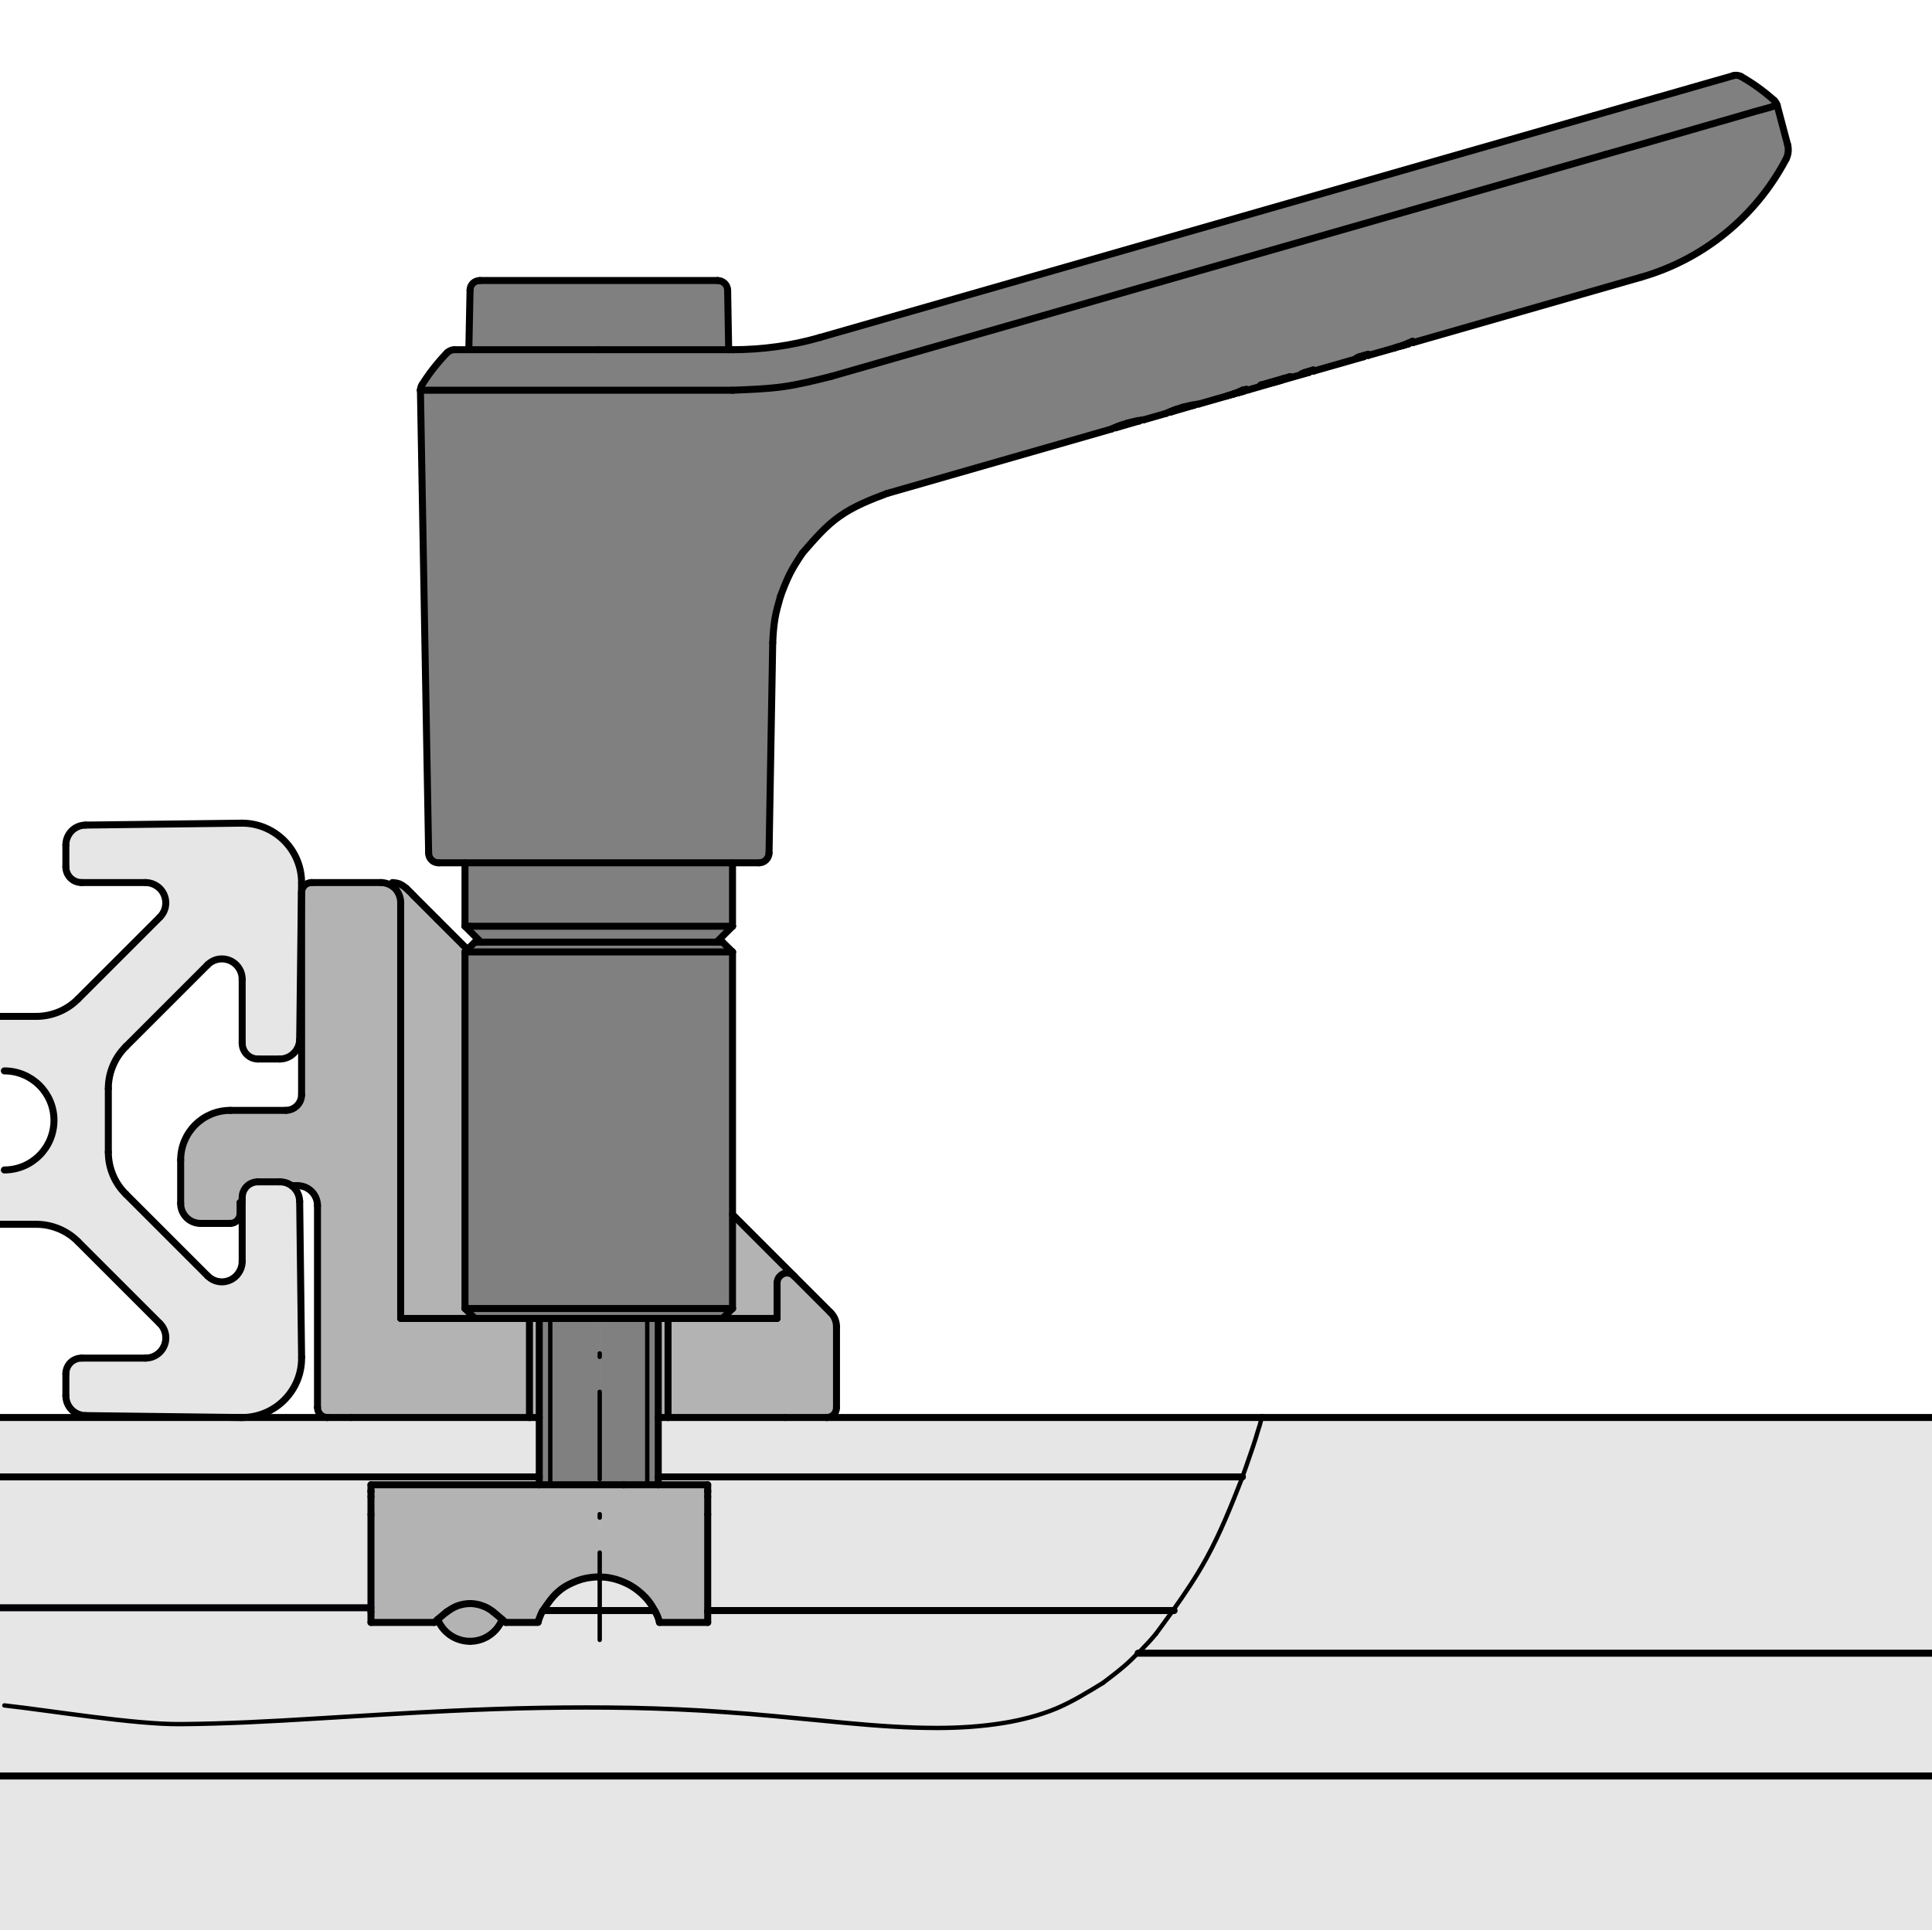 <?xml version="1.0" encoding="utf-8"?>
<!-- Generator: Adobe Illustrator 23.0.6, SVG Export Plug-In . SVG Version: 6.00 Build 0)  -->
<svg version="1.1" id="Kontur" xmlns="http://www.w3.org/2000/svg" xmlns:xlink="http://www.w3.org/1999/xlink" x="0px" y="0px"
	 viewBox="0 0 110.56 110.472" style="enable-background:new 0 0 110.56 110.472;" xml:space="preserve">
<style type="text/css">
	.st0{fill:#E6E6E6;}
	.st1{fill:#808080;}
	.st2{fill:#B3B3B3;}
	.st3{fill:none;stroke:#000000;stroke-width:0.4;stroke-linecap:round;stroke-linejoin:round;stroke-miterlimit:10;}
	.st4{fill:none;stroke:#000000;stroke-width:0.25;stroke-linecap:round;stroke-linejoin:round;stroke-miterlimit:10;}
	.st5{fill:none;stroke:#000000;stroke-width:0.25;stroke-linecap:round;stroke-linejoin:round;stroke-dasharray:5,2,0.2,2;}
	.st6{fill:none;stroke:#000007;stroke-width:0.4;stroke-linecap:round;stroke-linejoin:round;}
</style>
<g id="LWPOLYLINE_52_">
	<g id="XMLID_1_">
		<g>
			<path class="st0" d="M18.729,81.137h1.36h10.21h0.56v3.4H-0.001v-3.4h13.81
				c0.01,0,0.02,0,0.04,0H18.729z"/>
			<path class="st0" d="M16.689,67.867c0.28,0.21,0.45,0.53,0.46,0.9l0.11,8.92
				c0,0.03,0,0.06,0,0.09c-0.02,1.87-1.55,3.36-3.41,3.36
				c-0.02,0-0.03,0-0.04,0l-8.92-0.11c-0.63-0.01-1.12-0.52-1.12-1.14v-1.25
				c0-0.5,0.4-0.9,0.9-0.9h3.66c0.64,0,1.16-0.52,1.16-1.16
				c0-0.31-0.12-0.6-0.34-0.82l-4.68-4.68c-0.63-0.64-1.5-1-2.4-1
				H-0.001v-3.11h0.25c1.57,0,2.84-1.27,2.84-2.84c0-1.56-1.27-2.83-2.84-2.83
				h-0.25v-3.12h2.07c0.9,0,1.77-0.36,2.4-1l4.68-4.68
				c0.45-0.45,0.45-1.18,0-1.64c-0.22-0.21-0.51-0.34-0.82-0.34H4.669
				c-0.5,0-0.9-0.4-0.9-0.9v-1.25c0-0.62,0.49-1.13,1.12-1.14l8.92-0.11
				c0.03,0,0.06,0,0.09,0c1.88,0.03,3.38,1.57,3.36,3.45l-0.01,0.52
				l-0.1,8.41c-0.01,0.62-0.52,1.12-1.14,1.12h-1.25
				c-0.5,0-0.9-0.41-0.9-0.91v-3.66c0-0.64-0.52-1.16-1.16-1.16
				c-0.31,0-0.6,0.12-0.82,0.34l-4.68,4.68c-0.64,0.64-1,1.5-1,2.4v3.64
				c0,0.9,0.36,1.77,1,2.4l4.68,4.68c0.45,0.46,1.18,0.46,1.64,0
				c0.21-0.22,0.34-0.51,0.34-0.82v-3.49V68.547c0-0.5,0.4-0.9,0.9-0.9
				h1.25C16.269,67.647,16.499,67.727,16.689,67.867z"/>
			<rect x="31.489" y="75.467" class="st1" width="2.83" height="9.52"/>
			<path class="st0" d="M37.459,92.187h-3.14v-1.92c0.18,0,0.35,0.01,0.52,0.04
				c0.3,0.05,0.6,0.14,0.87,0.26c0.28,0.12,0.54,0.27,0.78,0.46
				c0.31,0.24,0.59,0.53,0.8,0.86
				C37.349,91.977,37.409,92.087,37.459,92.187z"/>
			<polygon class="st1" points="27.179,75.467 26.609,74.897 41.919,74.897 41.349,75.467 
				38.229,75.467 37.669,75.467 37.039,75.467 34.319,75.467 31.489,75.467 
				30.859,75.467 30.299,75.467 			"/>
			<path class="st2" d="M31.489,84.987h2.83v5.28c-0.15-0.01-0.31,0-0.47,0.02
				c-0.37,0.04-0.73,0.14-1.07,0.3c-0.31,0.13-0.61,0.31-0.86,0.54
				c-0.34,0.3-0.59,0.68-0.85,1.06c-0.02,0.03-0.03,0.05-0.05,0.08
				c-0.05,0.1-0.1,0.21-0.14,0.32c-0.03,0.08-0.06,0.16-0.08,0.25
				c0,0-0.01,0-0.01,0.01l-1.85,0.02c-0.02-0.02-0.05-0.03-0.07-0.05
				c-0.04-0.04-0.09-0.08-0.13-0.12c-0.03-0.02-0.05-0.05-0.08-0.07
				c-0.14-0.13-0.29-0.24-0.43-0.36c-0.04-0.03-0.08-0.07-0.13-0.1
				c-0.16-0.11-0.33-0.2-0.52-0.26c-0.15-0.06-0.31-0.09-0.47-0.11
				c-0.18-0.02-0.37-0.01-0.55,0.02c-0.17,0.03-0.35,0.08-0.5,0.15
				c-0.18,0.08-0.34,0.19-0.5,0.3c-0.14,0.11-0.28,0.23-0.42,0.35
				c-0.03,0.03-0.06,0.05-0.09,0.08c-0.04,0.03-0.08,0.07-0.12,0.11
				c-0.02,0.02-0.05,0.04-0.07,0.06h-3.63v-0.6v-5.58v-1.02v-0.28
				v-0.06v-0.34h9.63H31.489z"/>
			<path class="st2" d="M40.499,92.267v0.6h-2.76c0,0-0.04-0.12-0.06-0.22
				c-0.08-0.22-0.13-0.3-0.17-0.38c-0.01-0.03-0.03-0.05-0.04-0.08
				h-0.01c-0.05-0.1-0.11-0.21-0.17-0.3
				c-0.21-0.33-0.49-0.62-0.8-0.86c-0.24-0.19-0.5-0.34-0.78-0.46
				c-0.27-0.12-0.57-0.21-0.87-0.26c-0.17-0.03-0.34-0.04-0.52-0.04
				v-5.28h1.37h1.35h0.63h2.83v0.34v0.06v0.28v1.02v5.5V92.267z"/>
			<polygon class="st1" points="37.039,75.467 37.039,84.987 35.689,84.987 34.319,84.987 
				34.319,75.467 			"/>
			<path class="st0" d="M34.319,92.187h3.14h0.01c0.01,0.03,0.03,0.05,0.04,0.08
				c0.04,0.08,0.09,0.16,0.17,0.38c0.02,0.1,0.06,0.22,0.06,0.22
				h2.76v-0.6v-0.08h26.62c-0.31,0.44-0.64,0.88-0.96,1.32
				c-0.12,0.14-0.24,0.29-0.37,0.43c-0.11,0.12-0.22,0.24-0.34,0.36
				c-0.06,0.07-0.13,0.14-0.2,0.21c-0.03,0.03-0.06,0.06-0.09,0.1
				c-0.01,0-0.02,0.01-0.03,0.02h-0.02c-0.14,0.14-0.27,0.28-0.41,0.41
				c-0.49,0.47-1.04,0.88-1.58,1.29c-0.87,0.53-1.74,1.07-2.66,1.46
				c-0.96,0.4-1.98,0.66-3,0.83c-1.28,0.21-2.57,0.29-3.86,0.29
				c-0.41,0-0.82-0.01-1.23-0.02c-1.82-0.06-3.62-0.23-5.43-0.41
				c-1.82-0.17-3.65-0.36-5.47-0.48c-1.77-0.13-3.55-0.2-5.32-0.24
				c-1.74-0.03-3.48-0.03-5.21,0c-1.72,0.03-3.43,0.09-5.14,0.17
				c-2.57,0.12-5.13,0.29-7.69,0.44c-2.58,0.16-5.17,0.3-7.76,0.32
				C7.709,98.717,2.879,97.907,0.249,97.617h-0.25V84.537h30.86v0.45h-9.63v0.34
				v0.06v0.28v1.02v5.58v0.6h3.63c0.02-0.02,0.05-0.04,0.07-0.06
				c0.04-0.04,0.08-0.08,0.12-0.11c0.3,0.75,1.03,1.25,1.85,1.25
				c0.81,0,1.54-0.5,1.84-1.25c0.04,0.04,0.09,0.08,0.13,0.12
				c0.02,0.02,0.05,0.03,0.07,0.05l1.85-0.02
				c0-0.01,0.01-0.01,0.01-0.01c0.02-0.09,0.05-0.17,0.08-0.25
				c0.04-0.11,0.09-0.22,0.14-0.32c0.02-0.03,0.03-0.05,0.05-0.08
				h0.01H34.319z"/>
			<path class="st0" d="M34.319,92.187h-3.24h-0.01c0.26-0.38,0.51-0.76,0.85-1.06
				c0.25-0.23,0.55-0.41,0.86-0.54c0.34-0.16,0.7-0.26,1.07-0.3
				c0.16-0.02,0.32-0.03,0.47-0.02V92.187z"/>
			<path class="st0" d="M53.599,101.657H-0.001v-4.04h0.25
				c2.63,0.29,7.46,1.1,10.1,1.07c2.59-0.02,5.18-0.16,7.76-0.32
				c2.56-0.15,5.12-0.32,7.69-0.44c1.71-0.08,3.42-0.14,5.14-0.17
				c1.73-0.03,3.47-0.03,5.21,0c1.77,0.04,3.55,0.11,5.32,0.24
				c1.82,0.12,3.65,0.31,5.47,0.48c1.81,0.18,3.61,0.35,5.43,0.41
				c0.41,0.01,0.82,0.02,1.23,0.02V101.657z"/>
			<path class="st1" d="M78.049,20.417l-2.9,0.83v-0.07l-0.24,0.07l-0.26,0.08
				l-0.16,0.07l0.42-0.12v0.04l-1.78,0.51l0.22-0.07l0.48-0.2
				l-0.42,0.12l-1.26,0.36v0.03l1.26-0.36l-0.4,0.15l-0.01,0.01
				l-0.14,0.04l-1.42,0.41c-0.09,0.02-0.17,0.04-0.25,0.07h-0.01
				c-0.02,0.01-0.03,0.01-0.05,0.02c-0.08,0.02-0.16,0.04-0.24,0.06
				c-0.01,0.01-0.03,0.01-0.05,0.01c0.17-0.06,0.33-0.12,0.49-0.19
				l-0.19,0.03c-0.17,0.08-0.35,0.15-0.53,0.22
				c-0.08,0.03-0.16,0.06-0.25,0.08c-0.01,0-0.02,0.01-0.03,0.01
				l-0.12,0.04l-1.61,0.46h-0.01c-0.02,0-0.04,0-0.06,0.01
				c-0.05,0-0.11,0.01-0.16,0.02c-0.06,0.01-0.12,0.02-0.18,0.03
				c-0.08,0.02-0.17,0.04-0.25,0.06c-0.1,0.02-0.19,0.05-0.28,0.07
				c-0.06,0.02-0.12,0.04-0.18,0.06c-0.09,0.02-0.17,0.05-0.26,0.08
				c-0.08,0.03-0.15,0.06-0.23,0.09c-0.05,0.02-0.1,0.04-0.14,0.06
				s-0.07,0.03-0.1,0.05l-1.29,0.37c-0.03,0-0.05,0-0.07,0.01
				c-0.05,0-0.11,0.01-0.16,0.02c-0.06,0.01-0.12,0.02-0.18,0.03
				c-0.08,0.02-0.17,0.04-0.25,0.06c-0.1,0.02-0.19,0.05-0.28,0.07
				c-0.06,0.02-0.12,0.04-0.18,0.06c-0.09,0.02-0.17,0.05-0.26,0.08
				c-0.08,0.03-0.15,0.06-0.23,0.09c-0.05,0.02-0.1,0.04-0.14,0.06
				c-0.04,0.02-0.07,0.03-0.1,0.05l-12.82,3.68h-0.01
				c-0.96,0.36-1.9,0.73-2.71,1.3c-0.81,0.56-1.47,1.34-2.14,2.11
				c-0.26,0.39-0.52,0.78-0.73,1.2c-0.21,0.42-0.38,0.86-0.54,1.3
				c-0.12,0.43-0.25,0.87-0.32,1.31c-0.07,0.44-0.1,0.89-0.12,1.34
				l-0.21,12.03c-0.01,0.31-0.26,0.56-0.57,0.56h-1.52H26.609h-1.52
				c-0.31,0-0.56-0.25-0.56-0.56l-0.47-26.49h17.86
				c0.96-0.04,1.93-0.07,2.88-0.2c0.93-0.13,1.84-0.36,2.76-0.59
				l17.8-5.11l17.81-5.1l8.72-2.5l2.04-0.58l1.95-0.56l1.77-0.51
				l1.53-0.44l1.2-0.35l0.84-0.23l0.42-0.13l0.06-0.01l0.6,2.26
				c0.07,0.27,0.04,0.56-0.09,0.82c-1.73,3.29-4.73,5.74-8.3,6.76
				l-13.07,3.75v-0.07v-0.01l-0.05,0.02l-0.05,0.02l-0.14,0.06l-0.3,0.12
				l-0.2,0.07c-0.05,0.02-0.1,0.03-0.15,0.04l-0.14,0.05l-1.52,0.43
				v-0.07l-0.24,0.07l-0.26,0.07L77.629,20.497l0.42-0.12V20.417z"/>
			<path class="st1" d="M70.839,22.477v0.01c-0.01,0-0.01,0-0.02,0
				c-0.01,0-0.01,0.01-0.02,0C70.809,22.487,70.829,22.477,70.839,22.477z"/>
			<polygon class="st0" points="110.559,101.657 110.559,110.477 -0.001,110.477 -0.001,101.657 
				53.599,101.657 			"/>
			<path class="st0" d="M110.559,94.627v7.03H53.599v-2.75c1.29,0,2.58-0.08,3.86-0.29
				c1.02-0.17,2.04-0.43,3-0.83c0.92-0.39,1.79-0.93,2.66-1.46
				c0.54-0.41,1.09-0.82,1.58-1.29c0.14-0.13,0.27-0.27,0.41-0.41
				h0.02H110.559z"/>
			<path class="st0" d="M67.119,92.187c0.69-0.97,1.35-1.95,1.92-2.99
				c0.81-1.47,1.43-3.04,2.05-4.62l0.01-0.04
				c0.14-0.39,0.28-0.78,0.41-1.17c0.12-0.34,0.24-0.69,0.35-1.04
				c0.07-0.25,0.15-0.5,0.23-0.75c0.03-0.13,0.07-0.26,0.11-0.39
				c0-0.02,0.01-0.03,0.01-0.05h38.35v13.49H65.129
				c0.01-0.01,0.02-0.02,0.03-0.02c0.03-0.04,0.06-0.07,0.09-0.1
				c0.07-0.07,0.14-0.14,0.2-0.21c0.12-0.12,0.23-0.24,0.34-0.36
				c0.13-0.14,0.25-0.29,0.37-0.43C66.479,93.067,66.809,92.627,67.119,92.187z"
				/>
			<path class="st1" d="M101.699,6.027l-0.06,0.01l-0.42,0.13l-0.84,0.23l-1.2,0.35
				l-1.53,0.44L95.879,7.697l-1.95,0.56l-2.04,0.58l-8.72,2.5l-17.81,5.1
				l-17.8,5.11c-0.92,0.23-1.83,0.46-2.76,0.59
				c-0.95,0.13-1.92,0.16-2.88,0.2H24.059c0-0.11,0.03-0.21,0.09-0.31
				c0.41-0.66,0.9-1.28,1.44-1.84c0.11-0.1,0.25-0.17,0.41-0.17
				h0.83h7.44h7.43h0.22c1.69,0,3.38-0.23,5-0.7l44.33-12.71
				l1.77-0.51l1.68-0.48l1.51-0.43l1.25-0.36l0.95-0.27l0.59-0.17l0.2-0.06
				c0.14-0.04,0.3-0.02,0.43,0.05c0.68,0.39,1.32,0.85,1.9,1.37
				C101.609,5.827,101.669,5.917,101.699,6.027z"/>
			<path class="st0" d="M72.209,81.137c0,0.02-0.01,0.03-0.01,0.05
				c-0.04,0.13-0.08,0.26-0.11,0.39c-0.08,0.25-0.16,0.5-0.23,0.75
				c-0.11,0.35-0.23,0.7-0.35,1.04c-0.13,0.39-0.27,0.78-0.41,1.17
				H37.669v-3.4h0.56h6.58h0.13h2.37H72.209z"/>
			<path class="st0" d="M71.099,84.537l-0.01,0.04c-0.62,1.58-1.24,3.15-2.05,4.62
				c-0.57,1.04-1.23,2.02-1.92,2.99H40.499v-5.5v-1.02v-0.28v-0.06v-0.34
				h-2.83v-0.45H71.099z"/>
			<path class="st2" d="M47.869,75.937v4.63c0,0.32-0.25,0.57-0.56,0.57h-2.37h-0.13
				h-6.58v-5.67h3.12h3.12v-2.03c0-0.15,0.06-0.3,0.17-0.4
				c0.22-0.23,0.58-0.23,0.8,0l2.1,2.1
				C47.749,75.347,47.869,75.637,47.869,75.937z"/>
			<path class="st2" d="M41.919,69.517l3.52,3.52c-0.22-0.23-0.58-0.23-0.8,0
				c-0.11,0.1-0.17,0.25-0.17,0.4v2.03h-3.12l0.57-0.57V69.517z"/>
			<polygon class="st1" points="41.919,69.517 41.919,74.897 26.609,74.897 26.609,54.487 
				41.919,54.487 			"/>
			<polygon class="st1" points="41.919,49.387 41.919,53.017 26.869,53.017 26.609,53.017 
				26.609,49.387 			"/>
			<polygon class="st1" points="41.919,53.017 41.009,53.927 27.519,53.927 26.609,53.017 
				26.869,53.017 			"/>
			<polygon class="st1" points="41.919,54.487 26.609,54.487 26.749,54.347 27.179,53.927 
				27.519,53.927 41.009,53.927 41.349,53.927 			"/>
			<path class="st1" d="M41.639,16.607l0.06,3.41h-7.43h-7.44l0.07-3.41
				c0-0.31,0.25-0.55,0.56-0.55h13.61C41.379,16.057,41.629,16.297,41.639,16.607z"
				/>
			<rect x="37.669" y="75.467" class="st2" width="0.56" height="5.67"/>
			<polygon class="st1" points="37.669,84.537 37.669,84.987 37.039,84.987 37.039,75.467 
				37.669,75.467 37.669,81.137 			"/>
			<polygon class="st1" points="31.489,75.467 31.489,84.987 30.859,84.987 30.859,84.537 
				30.859,81.137 30.859,75.467 			"/>
			<rect x="30.299" y="75.467" class="st2" width="0.56" height="5.67"/>
			<path class="st2" d="M30.299,75.467v5.67h-10.21h-1.36
				c-0.31,0-0.56-0.26-0.56-0.57V69.007c0-0.63-0.51-1.14-1.14-1.14
				h-0.34c-0.19-0.14-0.42-0.22-0.68-0.22h-1.25
				c-0.5,0-0.9,0.4-0.9,0.9v0.17l-0.12,0.12v0.62
				c0,0.31-0.25,0.57-0.56,0.57h-1.7c-0.63,0-1.14-0.51-1.14-1.14v-2.49
				c0-1.57,1.27-2.84,2.84-2.84h3.17c0.5,0,0.91-0.4,0.91-0.9V51.087
				c0-0.31,0.25-0.57,0.57-0.57h3.96c0.32,0,0.6,0.13,0.81,0.33
				c0.2,0.21,0.33,0.5,0.33,0.81v23.81h4.25H30.299z"/>
			<path class="st2" d="M28.659,92.627c0.03,0.02,0.05,0.05,0.08,0.07
				c-0.3,0.75-1.03,1.25-1.84,1.25c-0.82,0-1.55-0.5-1.85-1.25
				c0.03-0.03,0.06-0.05,0.09-0.08c0.14-0.12,0.28-0.24,0.42-0.35
				c0.16-0.11,0.32-0.22,0.5-0.3c0.15-0.07,0.33-0.12,0.5-0.15
				c0.18-0.03,0.37-0.04,0.55-0.02c0.16,0.02,0.32,0.05,0.47,0.11
				c0.19,0.06,0.36,0.15,0.52,0.26c0.05,0.03,0.09,0.07,0.13,0.1
				C28.369,92.387,28.519,92.497,28.659,92.627z"/>
			<path class="st2" d="M27.179,75.467h-4.25V51.657c0-0.31-0.13-0.6-0.33-0.81
				l0.05-0.31c0.1,0.02,0.2,0.04,0.28,0.09
				c0.12,0.06,0.23,0.14,0.33,0.23l0.08,0.08l0.15,0.14l0.17,0.18
				l0.42,0.42l0.46,0.46l0.49,0.49l1.72,1.72l-0.14,0.14v20.41
				L27.179,75.467z"/>
		</g>
		<g>
			<path class="st3" d="M41.639,16.607c-0.01-0.31-0.26-0.55-0.57-0.55"/>
			<path class="st3" d="M27.459,16.057c-0.31,0-0.56,0.24-0.56,0.55"/>
			<line class="st3" x1="41.069" y1="16.057" x2="27.459" y2="16.057"/>
			<path class="st3" d="M101.699,6.027c-0.03-0.11-0.09-0.2-0.17-0.28"/>
			<line class="st3" x1="102.299" y1="8.287" x2="101.699" y2="6.027"/>
			<line class="st3" x1="24.059" y1="22.337" x2="24.529" y2="48.827"/>
			<line class="st3" x1="44.009" y1="48.827" x2="44.219" y2="36.797"/>
			<path class="st3" d="M24.149,22.027c-0.06,0.1-0.09,0.2-0.09,0.31"/>
			<path class="st3" d="M102.209,9.107c0.13-0.26,0.16-0.55,0.09-0.82"/>
			<path class="st3" d="M101.529,5.747c-0.58-0.52-1.22-0.98-1.9-1.37"/>
			<path class="st3" d="M25.589,20.187c-0.54,0.56-1.03,1.18-1.44,1.84"/>
			<path class="st3" d="M45.929,31.647c0.67-0.77,1.33-1.55,2.14-2.11
				c0.81-0.57,1.75-0.94,2.71-1.3"/>
			<path class="st3" d="M44.659,34.147c0.16-0.44,0.33-0.88,0.54-1.3
				c0.21-0.42,0.47-0.81,0.73-1.2"/>
			<path class="st3" d="M44.219,36.797c0.02-0.45,0.05-0.9,0.12-1.34
				c0.07-0.44,0.2-0.88,0.32-1.31"/>
			<line class="st3" x1="80.839" y1="19.617" x2="93.909" y2="15.867"/>
			<line class="st3" x1="78.289" y1="20.347" x2="79.809" y2="19.917"/>
			<line class="st3" x1="75.149" y1="21.247" x2="78.049" y2="20.417"/>
			<line class="st3" x1="73.129" y1="21.827" x2="74.909" y2="21.317"/>
			<line class="st3" x1="71.439" y1="22.317" x2="72.859" y2="21.907"/>
			<line class="st3" x1="68.599" y1="23.127" x2="70.209" y2="22.667"/>
			<line class="st3" x1="65.459" y1="24.027" x2="66.749" y2="23.657"/>
			<polyline class="st3" points="50.779,28.237 50.789,28.237 63.609,24.557 			"/>
			<path class="st3" d="M93.909,15.867c3.57-1.02,6.57-3.47,8.3-6.76"/>
			<path class="st3" d="M24.529,48.827c0,0.31,0.25,0.56,0.56,0.56"/>
			<path class="st3" d="M43.439,49.387c0.31,0,0.56-0.25,0.57-0.56"/>
			<path class="st3" d="M99.629,4.377c-0.13-0.07-0.29-0.09-0.43-0.05"/>
			<path class="st3" d="M25.999,20.017c-0.16,0-0.3,0.07-0.41,0.17"/>
			<line class="st3" x1="63.849" y1="24.487" x2="65.189" y2="24.097"/>
			<line class="st3" x1="66.989" y1="23.587" x2="68.329" y2="23.197"/>
			<line class="st3" x1="80.289" y1="19.777" x2="80.599" y2="19.687"/>
			<polyline class="st3" points="41.919,74.897 41.919,69.517 41.919,54.487 			"/>
			<line class="st3" x1="26.609" y1="54.487" x2="26.609" y2="74.897"/>
			<line class="st3" x1="26.609" y1="74.897" x2="27.179" y2="75.467"/>
			<line class="st3" x1="41.349" y1="75.467" x2="41.919" y2="74.897"/>
			<line class="st3" x1="41.919" y1="54.487" x2="41.349" y2="53.927"/>
			<polyline class="st3" points="27.179,53.927 26.749,54.347 26.609,54.487 			"/>
			<polyline class="st3" points="35.689,84.987 34.319,84.987 31.489,84.987 30.859,84.987 
				21.229,84.987 			"/>
			<polyline class="st3" points="40.499,84.987 37.669,84.987 37.039,84.987 35.689,84.987 			"/>
			<line class="st3" x1="28.939" y1="92.867" x2="30.789" y2="92.867"/>
			<line class="st3" x1="21.229" y1="92.867" x2="24.859" y2="92.867"/>
			<line class="st3" x1="37.739" y1="92.867" x2="40.499" y2="92.867"/>
			<line class="st3" x1="26.829" y1="20.017" x2="26.899" y2="16.607"/>
			<line class="st3" x1="41.639" y1="16.607" x2="41.699" y2="20.017"/>
			<polyline class="st3" points="30.859,84.987 30.859,84.537 30.859,81.137 30.859,75.467 			"/>
			<line class="st3" x1="27.519" y1="53.927" x2="26.609" y2="53.017"/>
			<line class="st3" x1="26.609" y1="53.017" x2="26.609" y2="49.387"/>
			<line class="st3" x1="41.919" y1="49.387" x2="41.919" y2="53.017"/>
			<line class="st3" x1="41.919" y1="53.017" x2="41.009" y2="53.927"/>
			<polyline class="st3" points="37.669,75.467 37.669,81.137 37.669,84.537 37.669,84.987 			"/>
			<path class="st3" d="M26.899,93.947c0.81,0,1.54-0.5,1.84-1.25"/>
			<path class="st3" d="M25.049,92.687v0.01c0.3,0.75,1.03,1.25,1.85,1.25"/>
			<path class="st3" d="M16.349,63.557c0.5,0,0.91-0.4,0.91-0.9"/>
			<line class="st3" x1="17.259" y1="62.657" x2="17.259" y2="51.087"/>
			<path class="st3" d="M17.829,50.517c-0.32,0-0.57,0.26-0.57,0.57"/>
			<line class="st3" x1="17.829" y1="50.517" x2="21.789" y2="50.517"/>
			<path class="st3" d="M22.929,51.657c0-0.31-0.13-0.6-0.33-0.81
				c-0.21-0.2-0.49-0.33-0.81-0.33"/>
			<line class="st3" x1="22.929" y1="51.657" x2="22.929" y2="75.467"/>
			<line class="st3" x1="27.179" y1="75.467" x2="22.929" y2="75.467"/>
			<line class="st3" x1="30.299" y1="75.467" x2="30.299" y2="81.137"/>
			<line class="st3" x1="30.299" y1="81.137" x2="20.089" y2="81.137"/>
			<line class="st3" x1="20.089" y1="81.137" x2="18.729" y2="81.137"/>
			<path class="st3" d="M18.169,80.567c0,0.31,0.25,0.57,0.56,0.57"/>
			<line class="st3" x1="18.169" y1="80.567" x2="18.169" y2="69.007"/>
			<path class="st3" d="M18.169,69.007c0-0.63-0.51-1.14-1.14-1.14"/>
			<line class="st3" x1="17.029" y1="67.867" x2="16.689" y2="67.867"/>
			<line class="st3" x1="13.859" y1="68.717" x2="13.739" y2="68.837"/>
			<line class="st3" x1="13.739" y1="68.837" x2="13.739" y2="69.457"/>
			<path class="st3" d="M13.179,70.027c0.31,0,0.56-0.26,0.56-0.57"/>
			<line class="st3" x1="13.179" y1="70.027" x2="11.479" y2="70.027"/>
			<path class="st3" d="M10.339,68.887c0,0.63,0.51,1.14,1.14,1.14"/>
			<line class="st3" x1="10.339" y1="68.887" x2="10.339" y2="66.397"/>
			<path class="st3" d="M13.179,63.557c-1.57,0-2.84,1.27-2.84,2.84"/>
			<line class="st3" x1="13.179" y1="63.557" x2="16.349" y2="63.557"/>
			<path class="st3" d="M47.869,75.937c0-0.3-0.12-0.59-0.33-0.8"/>
			<line class="st3" x1="47.869" y1="80.567" x2="47.869" y2="75.937"/>
			<line class="st3" x1="41.919" y1="69.517" x2="45.439" y2="73.037"/>
			<path class="st3" d="M45.439,73.037c-0.22-0.23-0.58-0.23-0.8,0
				c-0.11,0.1-0.17,0.25-0.17,0.4"/>
			<line class="st3" x1="44.469" y1="75.467" x2="44.469" y2="73.437"/>
			<path class="st3" d="M47.309,81.137c0.31,0,0.56-0.25,0.56-0.57"/>
			<line class="st3" x1="47.309" y1="81.137" x2="44.939" y2="81.137"/>
			<polyline class="st3" points="44.939,81.137 44.809,81.137 38.229,81.137 			"/>
			<line class="st3" x1="38.229" y1="81.137" x2="38.229" y2="75.467"/>
			<line class="st3" x1="44.469" y1="75.467" x2="41.349" y2="75.467"/>
			<line class="st3" x1="45.439" y1="73.037" x2="47.539" y2="75.137"/>
			<line class="st3" x1="30.299" y1="81.137" x2="30.859" y2="81.137"/>
			<line class="st3" x1="37.669" y1="81.137" x2="38.229" y2="81.137"/>
			<polyline class="st3" points="23.259,50.857 23.339,50.937 23.489,51.077 23.659,51.257 			"/>
			<path class="st3" d="M22.459,50.517c0,0,0,0,0.01,0c0.03,0,0.06,0.01,0.09,0.01
				c0.03,0,0.06,0.01,0.09,0.01c0.1,0.02,0.2,0.04,0.28,0.09
				c0.12,0.06,0.23,0.14,0.33,0.23"/>
			<polyline class="st3" points="23.659,51.257 24.079,51.677 24.539,52.137 25.029,52.627 			"/>
			<line class="st3" x1="25.029" y1="52.627" x2="26.749" y2="54.347"/>
			<path class="st4" d="M71.089,84.577c-0.62,1.58-1.24,3.15-2.05,4.62
				c-0.57,1.04-1.23,2.02-1.92,2.99c-0.31,0.44-0.64,0.88-0.96,1.32"
				/>
			<line class="st3" x1="110.559" y1="81.137" x2="72.209" y2="81.137"/>
			<path class="st4" d="M71.099,84.537c0.14-0.39,0.28-0.78,0.41-1.17
				c0.12-0.34,0.24-0.69,0.35-1.04c0.07-0.25,0.15-0.5,0.23-0.75
				c0.03-0.13,0.07-0.26,0.11-0.39c0-0.02,0.01-0.03,0.01-0.05"/>
			<line class="st4" x1="71.099" y1="84.537" x2="71.089" y2="84.577"/>
			<line class="st3" x1="110.559" y1="94.627" x2="65.129" y2="94.627"/>
			<path class="st4" d="M66.159,93.507c-0.12,0.14-0.24,0.29-0.37,0.43
				c-0.11,0.12-0.22,0.24-0.34,0.36c-0.06,0.07-0.13,0.14-0.2,0.21
				c-0.03,0.03-0.06,0.06-0.09,0.1c-0.01,0-0.02,0.01-0.03,0.02"/>
			<polyline class="st3" points="110.559,101.657 53.599,101.657 -0.001,101.657 			"/>
			<path class="st4" d="M65.109,94.627c-0.14,0.14-0.27,0.28-0.41,0.41
				c-0.49,0.47-1.04,0.88-1.58,1.29"/>
			<path class="st4" d="M63.119,96.327c-0.87,0.53-1.74,1.07-2.66,1.46
				c-0.96,0.4-1.98,0.66-3,0.83c-1.28,0.21-2.57,0.29-3.86,0.29
				c-0.41,0-0.82-0.01-1.23-0.02c-1.82-0.06-3.62-0.23-5.43-0.41
				c-1.82-0.17-3.65-0.36-5.47-0.48c-1.77-0.13-3.55-0.2-5.32-0.24
				c-1.74-0.03-3.48-0.03-5.21,0c-1.72,0.03-3.43,0.09-5.14,0.17
				c-2.57,0.12-5.13,0.29-7.69,0.44c-2.58,0.16-5.17,0.3-7.76,0.32
				C7.709,98.717,2.879,97.907,0.249,97.617"/>
			<polyline class="st3" points="31.079,92.187 34.319,92.187 37.459,92.187 			"/>
			<polyline class="st3" points="40.499,92.187 67.119,92.187 67.189,92.187 			"/>
			<line class="st3" x1="71.099" y1="84.537" x2="37.669" y2="84.537"/>
			<line class="st3" x1="30.859" y1="84.537" x2="-0.001" y2="84.537"/>
			<line class="st3" x1="72.209" y1="81.137" x2="47.309" y2="81.137"/>
			<line class="st3" x1="13.809" y1="81.137" x2="-0.001" y2="81.137"/>
			<line class="st3" x1="18.729" y1="81.137" x2="13.849" y2="81.137"/>
			<line class="st3" x1="26.869" y1="53.017" x2="26.609" y2="53.017"/>
			<line class="st3" x1="41.919" y1="53.017" x2="26.869" y2="53.017"/>
			<line class="st3" x1="80.839" y1="19.547" x2="80.789" y2="19.557"/>
			<polyline class="st3" points="80.839,19.537 80.839,19.547 80.839,19.617 			"/>
			<line class="st3" x1="80.789" y1="19.557" x2="80.839" y2="19.537"/>
			<polyline class="st3" points="80.099,19.827 80.299,19.757 80.599,19.637 80.739,19.577 
				80.789,19.557 			"/>
			<line class="st3" x1="79.809" y1="19.917" x2="79.949" y2="19.867"/>
			<polyline class="st3" points="73.829,21.557 73.349,21.757 73.129,21.827 72.999,21.867 			"/>
			<polyline class="st3" points="72.149,22.037 73.409,21.677 73.829,21.557 			"/>
			<line class="st3" x1="72.149" y1="22.067" x2="72.149" y2="22.037"/>
			<line class="st3" x1="73.409" y1="21.707" x2="72.149" y2="22.067"/>
			<polyline class="st3" points="72.859,21.907 72.999,21.867 73.009,21.857 73.409,21.707 			"/>
			<path class="st3" d="M63.609,24.557c0.03-0.02,0.06-0.03,0.1-0.05
				c0.04-0.02,0.09-0.04,0.14-0.06c0.08-0.03,0.15-0.06,0.23-0.09
				c0.09-0.03,0.17-0.06,0.26-0.08c0.06-0.02,0.12-0.04,0.18-0.06"/>
			<path class="st3" d="M64.519,24.217c0.09-0.02,0.18-0.05,0.28-0.07
				c0.08-0.02,0.17-0.04,0.25-0.06c0.06-0.01,0.12-0.02,0.18-0.03
				c0.05-0.01,0.11-0.02,0.16-0.02c0.02-0.01,0.04-0.01,0.07-0.01"/>
			<path class="st3" d="M66.749,23.657c0.03-0.02,0.06-0.03,0.1-0.05
				s0.09-0.04,0.14-0.06c0.08-0.03,0.15-0.06,0.23-0.09
				c0.09-0.03,0.17-0.06,0.26-0.08c0.06-0.02,0.12-0.04,0.18-0.06"/>
			<path class="st3" d="M67.659,23.317c0.09-0.02,0.18-0.05,0.28-0.07
				c0.08-0.02,0.17-0.04,0.25-0.06c0.06-0.01,0.12-0.02,0.18-0.03
				c0.05-0.01,0.11-0.02,0.16-0.02c0.02-0.01,0.04-0.01,0.06-0.01"/>
			<path class="st3" d="M71.179,22.387h0.01c0.08-0.03,0.16-0.05,0.25-0.07"/>
			<path class="st3" d="M70.889,22.467c0.08-0.02,0.16-0.04,0.24-0.06"/>
			<path class="st3" d="M70.839,22.487v-0.01c0.02,0,0.04,0,0.05-0.01"/>
			<path class="st3" d="M70.799,22.487c0.01,0.01,0.01,0,0.02,0"/>
			<path class="st3" d="M70.609,22.547c0.05-0.01,0.09-0.03,0.14-0.04
				c0.02-0.01,0.03-0.01,0.05-0.02c0.01,0,0.03-0.01,0.04-0.01
				c0.17-0.06,0.33-0.12,0.49-0.19"/>
			<line class="st3" x1="71.139" y1="22.317" x2="71.329" y2="22.287"/>
			<path class="st3" d="M70.329,22.627c0.01,0,0.02-0.01,0.03-0.01
				c0.09-0.02,0.17-0.05,0.25-0.08c0.18-0.07,0.36-0.14,0.53-0.22"/>
			<line class="st3" x1="70.209" y1="22.667" x2="70.329" y2="22.627"/>
			<line class="st3" x1="75.149" y1="21.177" x2="75.149" y2="21.247"/>
			<polyline class="st3" points="74.649,21.327 74.909,21.247 75.149,21.177 			"/>
			<line class="st3" x1="74.489" y1="21.397" x2="74.649" y2="21.327"/>
			<line class="st3" x1="74.909" y1="21.277" x2="74.489" y2="21.397"/>
			<line class="st3" x1="74.909" y1="21.317" x2="74.909" y2="21.277"/>
			<line class="st3" x1="78.289" y1="20.277" x2="78.289" y2="20.347"/>
			<polyline class="st3" points="77.789,20.417 78.049,20.347 78.289,20.277 			"/>
			<line class="st3" x1="77.629" y1="20.497" x2="77.789" y2="20.417"/>
			<line class="st3" x1="78.049" y1="20.377" x2="77.629" y2="20.497"/>
			<line class="st3" x1="78.049" y1="20.417" x2="78.049" y2="20.377"/>
			<polyline class="st3" points="43.439,49.387 41.919,49.387 26.609,49.387 25.089,49.387 			"/>
			<polyline class="st3" points="91.249,6.607 93.019,6.097 94.699,5.617 96.209,5.187 
				97.459,4.827 98.409,4.557 98.999,4.387 99.199,4.327 			"/>
			<line class="st3" x1="46.919" y1="19.317" x2="91.249" y2="6.607"/>
			<polyline class="st3" points="25.999,20.017 26.829,20.017 34.269,20.017 			"/>
			<path class="st3" d="M41.919,20.017c1.69,0,3.38-0.23,5-0.7"/>
			<polyline class="st3" points="34.269,20.017 41.699,20.017 41.919,20.017 			"/>
			<line class="st3" x1="70.609" y1="22.537" x2="70.609" y2="22.547"/>
			<path class="st3" d="M64.519,24.247c-0.07,0.02-0.14,0.04-0.21,0.06
				c-0.06,0.02-0.12,0.04-0.18,0.07c-0.05,0.01-0.09,0.03-0.14,0.05
				c-0.03,0.01-0.07,0.02-0.1,0.04c-0.01,0.01-0.03,0.02-0.04,0.02"
				/>
			<path class="st3" d="M67.659,23.347c-0.07,0.02-0.14,0.04-0.21,0.06
				c-0.06,0.02-0.12,0.04-0.18,0.06c-0.05,0.02-0.09,0.04-0.14,0.06
				c-0.03,0.01-0.07,0.02-0.1,0.04c-0.01,0.01-0.03,0.02-0.04,0.02"
				/>
			<path class="st3" d="M65.209,24.097c-0.01,0-0.02,0-0.02,0
				c-0.04,0.01-0.07,0.01-0.1,0.02c-0.05,0-0.09,0.01-0.13,0.02
				c-0.06,0.01-0.12,0.03-0.19,0.04c-0.06,0.02-0.13,0.04-0.2,0.06
				c-0.01,0-0.03,0-0.05,0.01"/>
			<path class="st3" d="M68.349,23.197c-0.01,0-0.02,0-0.02,0
				c-0.04,0.01-0.07,0.01-0.1,0.02c-0.05,0-0.09,0.01-0.13,0.02
				c-0.06,0.01-0.12,0.03-0.19,0.04c-0.06,0.02-0.13,0.04-0.2,0.06
				c-0.01,0-0.03,0-0.05,0.01"/>
			<line class="st3" x1="73.409" y1="21.677" x2="73.409" y2="21.707"/>
			<line class="st3" x1="78.049" y1="20.347" x2="78.049" y2="20.377"/>
			<line class="st3" x1="74.909" y1="21.247" x2="74.909" y2="21.277"/>
			<path class="st3" d="M79.949,19.867c0.05-0.01,0.1-0.02,0.15-0.04
				c0.06-0.01,0.13-0.03,0.19-0.05c0.1-0.03,0.21-0.07,0.31-0.11"/>
			<line class="st3" x1="80.599" y1="19.637" x2="80.599" y2="19.667"/>
			<line class="st3" x1="80.599" y1="19.687" x2="80.599" y2="19.667"/>
			<path class="st3" d="M71.179,22.387c-0.02,0.01-0.03,0.01-0.05,0.02
				c-0.05,0.01-0.1,0.03-0.14,0.04c-0.05,0.01-0.1,0.02-0.15,0.04"/>
			<path class="st3" d="M70.839,22.487c-0.01,0-0.01,0-0.02,0
				c-0.02,0.01-0.05,0.02-0.07,0.02c-0.05,0.02-0.1,0.03-0.15,0.05
				c-0.05,0.01-0.1,0.03-0.15,0.04c-0.03,0.01-0.06,0.02-0.09,0.02"/>
			<line class="st3" x1="41.919" y1="54.487" x2="26.609" y2="54.487"/>
			<line class="st3" x1="41.919" y1="74.897" x2="26.609" y2="74.897"/>
			<polyline class="st3" points="41.349,75.467 38.229,75.467 37.669,75.467 37.039,75.467 
				34.319,75.467 31.489,75.467 30.859,75.467 30.299,75.467 27.179,75.467 			"/>
			<polyline class="st3" points="41.349,53.927 41.009,53.927 27.519,53.927 27.179,53.927 			"/>
			<line class="st3" x1="21.229" y1="86.687" x2="21.229" y2="85.667"/>
			<line class="st3" x1="40.499" y1="86.687" x2="40.499" y2="85.667"/>
			<path class="st3" d="M31.019,92.267c0.02-0.03,0.03-0.05,0.05-0.08
				c0.26-0.38,0.51-0.76,0.85-1.06c0.25-0.23,0.55-0.41,0.86-0.54
				c0.34-0.16,0.7-0.26,1.07-0.3c0.16-0.02,0.32-0.03,0.47-0.02
				c0.18,0,0.35,0.01,0.52,0.04c0.3,0.05,0.6,0.14,0.87,0.26
				c0.28,0.12,0.54,0.27,0.78,0.46c0.31,0.24,0.59,0.53,0.8,0.86
				c0.06,0.09,0.12,0.2,0.17,0.3h0.01
				c0.01,0.03,0.03,0.05,0.04,0.08"/>
			<path class="st3" d="M25.559,92.267c0.16-0.11,0.32-0.22,0.5-0.3
				c0.15-0.07,0.33-0.12,0.5-0.15c0.18-0.03,0.37-0.04,0.55-0.02
				c0.16,0.02,0.32,0.05,0.47,0.11c0.19,0.06,0.36,0.15,0.52,0.26
				c0.05,0.03,0.09,0.07,0.13,0.1"/>
			<polyline class="st3" points="40.499,92.267 40.499,92.187 40.499,86.687 			"/>
			<line class="st3" x1="21.229" y1="92.267" x2="21.229" y2="86.687"/>
			<line class="st3" x1="40.499" y1="85.667" x2="40.499" y2="85.387"/>
			<line class="st3" x1="21.229" y1="85.667" x2="21.229" y2="85.387"/>
			<line class="st3" x1="40.499" y1="85.327" x2="40.499" y2="84.987"/>
			<line class="st3" x1="21.229" y1="85.327" x2="21.229" y2="84.987"/>
			<line class="st3" x1="40.499" y1="85.387" x2="40.499" y2="85.327"/>
			<line class="st3" x1="21.229" y1="85.387" x2="21.229" y2="85.327"/>
			<path class="st3" d="M24.859,92.867c0.02-0.02,0.05-0.04,0.07-0.06
				c0.04-0.04,0.08-0.08,0.12-0.11c0.03-0.03,0.06-0.05,0.09-0.08
				c0.14-0.12,0.28-0.24,0.42-0.35"/>
			<path class="st3" d="M28.229,92.267c0.14,0.12,0.29,0.23,0.43,0.36
				c0.03,0.02,0.05,0.05,0.08,0.07c0.04,0.04,0.09,0.08,0.13,0.12
				c0.02,0.02,0.05,0.03,0.07,0.05"/>
			<path class="st3" d="M30.789,92.847c0-0.01,0.01-0.01,0.01-0.01
				c0.02-0.09,0.05-0.17,0.08-0.25c0.04-0.11,0.09-0.22,0.14-0.32"/>
			<line class="st3" x1="21.229" y1="92.867" x2="21.229" y2="92.267"/>
			<path class="st3" d="M37.509,92.267c0.04,0.08,0.09,0.16,0.17,0.38
				c0.02,0.1,0.06,0.22,0.06,0.22s0-0.01,0-0.02"/>
			<line class="st3" x1="40.499" y1="92.867" x2="40.499" y2="92.267"/>
			<path class="st3" d="M0.249,61.297c1.57,0,2.84,1.27,2.84,2.83
				c0,1.57-1.27,2.84-2.84,2.84"/>
			<line class="st3" x1="-0.001" y1="58.177" x2="2.069" y2="58.177"/>
			<path class="st3" d="M2.069,58.177c0.9,0,1.77-0.36,2.4-1"/>
			<line class="st3" x1="4.469" y1="57.177" x2="9.149" y2="52.497"/>
			<path class="st3" d="M9.149,52.497c0.45-0.45,0.45-1.18,0-1.64
				c-0.22-0.21-0.51-0.34-0.82-0.34"/>
			<line class="st3" x1="8.329" y1="50.517" x2="4.669" y2="50.517"/>
			<path class="st3" d="M3.769,49.617c0,0.5,0.4,0.9,0.9,0.9"/>
			<line class="st3" x1="3.769" y1="49.617" x2="3.769" y2="48.367"/>
			<path class="st3" d="M4.889,47.227c-0.63,0.01-1.12,0.52-1.12,1.14"/>
			<line class="st3" x1="4.889" y1="47.227" x2="13.809" y2="47.117"/>
			<path class="st3" d="M17.259,50.567c0.02-1.88-1.48-3.42-3.36-3.45
				c-0.03,0-0.06,0-0.09,0"/>
			<polyline class="st3" points="17.259,50.567 17.249,51.087 17.149,59.497 			"/>
			<path class="st3" d="M16.009,60.617c0.62,0,1.13-0.5,1.14-1.12"/>
			<line class="st3" x1="16.009" y1="60.617" x2="14.759" y2="60.617"/>
			<path class="st3" d="M13.859,59.707c0,0.5,0.4,0.91,0.9,0.91"/>
			<line class="st3" x1="13.859" y1="59.707" x2="13.859" y2="56.047"/>
			<path class="st3" d="M13.859,56.047c0-0.64-0.52-1.16-1.16-1.16
				c-0.31,0-0.6,0.12-0.82,0.34"/>
			<line class="st3" x1="11.879" y1="55.227" x2="7.199" y2="59.907"/>
			<path class="st3" d="M7.199,59.907c-0.64,0.64-1,1.5-1,2.4"/>
			<line class="st3" x1="6.199" y1="62.307" x2="6.199" y2="65.947"/>
			<path class="st3" d="M6.199,65.947c0,0.9,0.36,1.77,1,2.4"/>
			<line class="st3" x1="7.199" y1="68.347" x2="11.879" y2="73.027"/>
			<path class="st3" d="M11.879,73.027c0.45,0.46,1.18,0.46,1.64,0
				c0.21-0.22,0.34-0.51,0.34-0.82"/>
			<polyline class="st3" points="13.859,72.207 13.859,68.717 13.859,68.547 			"/>
			<path class="st3" d="M14.759,67.647c-0.5,0-0.9,0.4-0.9,0.9"/>
			<line class="st3" x1="14.759" y1="67.647" x2="16.009" y2="67.647"/>
			<path class="st3" d="M17.149,68.767c-0.01-0.37-0.18-0.69-0.46-0.9
				c-0.19-0.14-0.42-0.22-0.68-0.22"/>
			<line class="st3" x1="17.149" y1="68.767" x2="17.259" y2="77.687"/>
			<path class="st3" d="M13.809,81.137c0.01,0,0.02,0,0.04,0
				c1.86,0,3.39-1.49,3.41-3.36c0-0.03,0-0.06,0-0.09"/>
			<line class="st3" x1="13.809" y1="81.137" x2="4.889" y2="81.027"/>
			<line class="st3" x1="2.069" y1="70.077" x2="-0.001" y2="70.077"/>
			<path class="st3" d="M3.769,79.887c0,0.62,0.49,1.13,1.12,1.14"/>
			<line class="st3" x1="3.769" y1="79.887" x2="3.769" y2="78.637"/>
			<path class="st3" d="M4.669,77.737c-0.5,0-0.9,0.4-0.9,0.9"/>
			<line class="st3" x1="4.669" y1="77.737" x2="8.329" y2="77.737"/>
			<path class="st3" d="M8.329,77.737c0.64,0,1.16-0.52,1.16-1.16
				c0-0.31-0.12-0.6-0.34-0.82"/>
			<line class="st3" x1="9.149" y1="75.757" x2="4.469" y2="71.077"/>
			<path class="st3" d="M4.469,71.077c-0.63-0.64-1.5-1-2.4-1"/>
			<polyline class="st3" points="91.889,8.837 83.169,11.337 65.359,16.437 47.559,21.547 			"/>
			<polyline class="st3" points="101.699,6.027 101.639,6.037 101.219,6.167 100.379,6.397 
				99.179,6.747 97.649,7.187 95.879,7.697 93.929,8.257 91.889,8.837 			"/>
			<path class="st3" d="M47.559,21.547c-0.92,0.23-1.83,0.46-2.76,0.59
				c-0.95,0.13-1.92,0.16-2.88,0.2"/>
			<line class="st3" x1="41.919" y1="22.337" x2="24.059" y2="22.337"/>
			<line class="st4" x1="37.039" y1="84.987" x2="37.039" y2="75.467"/>
			<line class="st4" x1="31.489" y1="75.467" x2="31.489" y2="84.987"/>
			<polyline class="st5" points="34.319,93.867 34.319,92.187 34.319,90.267 34.319,84.987 
				34.319,75.467 			"/>
		</g>
	</g>
</g>
<line class="st6" x1="0" y1="92.027" x2="21.226" y2="92.027"/>
</svg>
